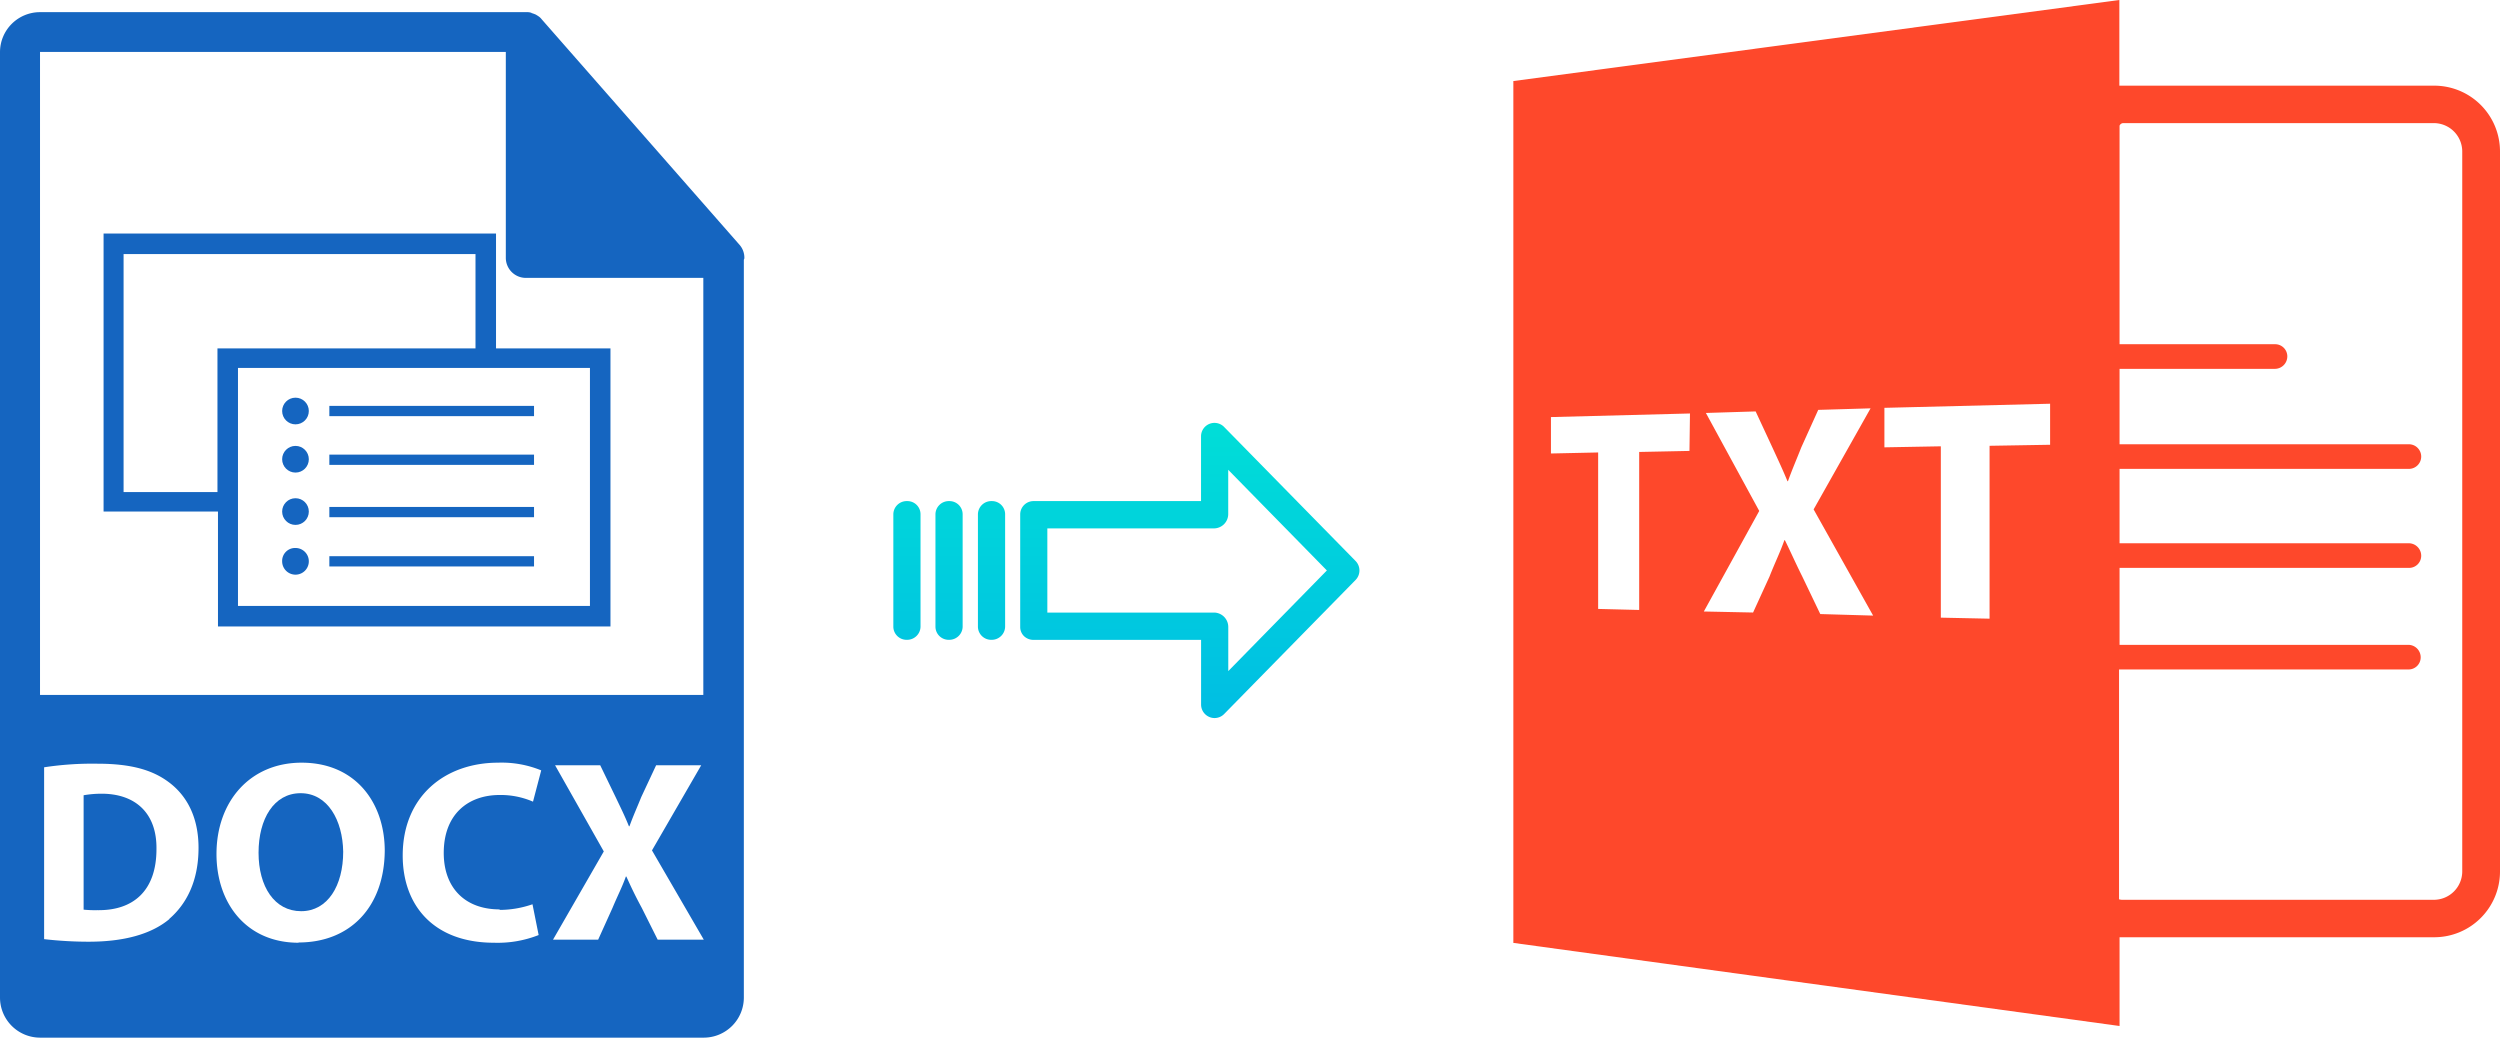 <svg xmlns="http://www.w3.org/2000/svg" xmlns:xlink="http://www.w3.org/1999/xlink" viewBox="0 0 487.33 202.27"><defs><style>.cls-1{fill:#1565c0;}.cls-2{fill:#fe482b;}.cls-3{fill:url(#linear-gradient);}.cls-4{fill:url(#linear-gradient-2);}.cls-5{fill:url(#linear-gradient-3);}.cls-6{fill:url(#linear-gradient-4);}</style><linearGradient id="linear-gradient" x1="231.92" y1="137.66" x2="231.92" y2="18.46" gradientTransform="matrix(1, 0, 0, -1, 0, 190.02)" gradientUnits="userSpaceOnUse"><stop offset="0" stop-color="#00efd1"/><stop offset="1" stop-color="#00acea"/></linearGradient><linearGradient id="linear-gradient-2" x1="193.27" y1="137.66" x2="193.27" y2="18.46" xlink:href="#linear-gradient"/><linearGradient id="linear-gradient-3" x1="185.02" y1="137.66" x2="185.02" y2="18.46" xlink:href="#linear-gradient"/><linearGradient id="linear-gradient-4" x1="176.78" y1="137.66" x2="176.78" y2="18.46" xlink:href="#linear-gradient"/></defs><title>docx to txt</title><g id="Layer_2" data-name="Layer 2"><g id="Layer_2-2" data-name="Layer 2"><g id="Layer_5_Image" data-name="Layer 5 Image"><path class="cls-1" d="M145.1,50.27a3.8,3.8,0,0,0-.9-2.5l-38.6-44h0a2.68,2.68,0,0,0-.8-.7c-.1-.1-.2-.1-.3-.2a6,6,0,0,0-.8-.3c-.1,0-.1-.1-.2-.1a2.74,2.74,0,0,0-.9-.1H7.8A7.8,7.8,0,0,0,0,10.17v184.3a7.82,7.82,0,0,0,7.8,7.8H137.2a7.82,7.82,0,0,0,7.8-7.8V50.62A.64.64,0,0,0,145.1,50.27ZM33,179.17c-3.6,3-9,4.4-15.7,4.4a76.63,76.63,0,0,1-8.7-.5v-33.5a62.4,62.4,0,0,1,10.4-.7c6.5,0,10.7,1.2,13.9,3.6,3.5,2.6,5.8,6.8,5.8,12.8,0,6.55-2.4,11-5.7,13.85Zm25.2,4.6c-10.1,0-16-7.6-16-17.3,0-10.2,6.5-17.8,16.6-17.8,10.5,0,16.2,7.8,16.2,17.2-.1,11-6.8,17.85-16.8,17.85Zm39.2-6.4a19.66,19.66,0,0,0,6.4-1.1l1.2,6a21.76,21.76,0,0,1-8.7,1.5c-11.8,0-17.8-7.3-17.8-17,0-11.6,8.3-18.1,18.6-18.1a20.31,20.31,0,0,1,8.4,1.5l-1.6,6.1a15.8,15.8,0,0,0-6.5-1.3c-6.1,0-10.9,3.7-10.9,11.3,0,6.75,4.1,11,10.9,11Zm30.8,5.8-3.1-6.2c-1.3-2.4-2.1-4.1-3-6.1H122c-.7,2-1.6,3.7-2.6,6.1l-2.8,6.2h-8.8l9.9-17.2-9.5-16.8H117l3,6.2c1,2.1,1.8,3.7,2.6,5.7h.1c.8-2.2,1.5-3.7,2.3-5.7l2.9-6.2h8.79l-9.6,16.6,10.1,17.4ZM7.8,135.47V10.12H98.6V50.27a3.91,3.91,0,0,0,3.9,3.9h34.6v81.3Z"/><path class="cls-1" d="M19.8,154.72a20.59,20.59,0,0,0-3.5.3v22.3a22.16,22.16,0,0,0,2.7.1c7,.1,11.5-3.8,11.5-11.9C30.6,158.52,26.4,154.72,19.8,154.72Z"/><path class="cls-1" d="M58.6,154.62c-5.2,0-8.2,5-8.2,11.6s3.1,11.4,8.3,11.4,8.2-5,8.2-11.6C66.8,159.92,63.9,154.62,58.6,154.62Z"/><path class="cls-1" d="M96.69,67.82V45.52H20.19v54.2h22.3v22.4H119V67.92H96.69Zm-54.2,28.1H24.09V49.52h68.6v18.4H42.39v28Zm72.6,22.2H46.39V71.72H115v46.4Z"/><circle class="cls-1" cx="57.6" cy="80.12" r="2.6"/><rect class="cls-1" x="64.2" y="79.12" width="39.9" height="2"/><circle class="cls-1" cx="57.6" cy="89.52" r="2.6"/><rect class="cls-1" x="64.2" y="88.62" width="39.9" height="2"/><circle class="cls-1" cx="57.6" cy="99.72" r="2.6"/><rect class="cls-1" x="64.2" y="98.82" width="39.9" height="2"/><path class="cls-1" d="M57.6,106.82a2.6,2.6,0,1,1-2.6,2.6,2.52,2.52,0,0,1,2.44-2.6Z"/><rect class="cls-1" x="64.2" y="108.42" width="39.9" height="2"/></g></g><g id="Layer_15" data-name="Layer 15"><g id="Layer_5_Image-2" data-name="Layer 5 Image"><path class="cls-2" d="M413.17,182.7h61.4a12.82,12.82,0,0,0,12.76-12.8V29.5a12.82,12.82,0,0,0-12.8-12.8h-61.4V0L295,15.8v168L413.17,200Zm.7-158.7h60.6a5.54,5.54,0,0,1,5.5,5.5V169.9a5.54,5.54,0,0,1-5.5,5.5h-60.6a2.18,2.18,0,0,1-.8-.1V130.5h56.4a2.36,2.36,0,0,0,2.4-2.34v-.06a2.43,2.43,0,0,0-2.4-2.4h-56.3v-15h56.4a2.36,2.36,0,0,0,2.4-2.34v-.06a2.43,2.43,0,0,0-2.4-2.4h-56.4V91.4h56.4a2.4,2.4,0,1,0,0-4.8h-56.4V71.9h30.3a2.43,2.43,0,0,0,2.4-2.4,2.37,2.37,0,0,0-2.34-2.4H413.17V24.5A.79.79,0,0,1,413.87,24ZM329.33,87.9l-9.8.2v30.8l-8-.2V88.2l-9.2.2V81.3l27.1-.7Zm25.5,31.8-3.5-7.3c-1.4-2.8-2.3-4.9-3.4-7.1h-.1c-.8,2.3-1.8,4.3-2.9,7.1l-3.2,7-9.6-.2,10.8-19.6-10.4-19.1,9.7-.3,3.3,7.1c1.1,2.4,2,4.3,2.9,6.5h.1c.9-2.5,1.7-4.3,2.6-6.6l3.3-7.3,10.2-.3-11.1,19.7,11.6,20.7Zm44.8-33-11.8.2v33.7l-9.5-.2V87l-11,.2V79.5l32.3-.8Z"/></g></g><g id="Layer_3" data-name="Layer 3"><path class="cls-3" d="M238.62,83.23a2.62,2.62,0,0,0-4.5,1.86V97.68h-32.6a2.6,2.6,0,0,0-2.65,2.55v22a2.5,2.5,0,0,0,.77,1.8,2.65,2.65,0,0,0,1.88.7h32.61v12.59a2.63,2.63,0,0,0,1.63,2.45,2.57,2.57,0,0,0,1,.2,2.61,2.61,0,0,0,1.88-.8l25.6-26.11a2.65,2.65,0,0,0,0-3.71Zm.81,47.59v-8.63a2.81,2.81,0,0,0-2.7-2.78H204.16V103h32.56a2.8,2.8,0,0,0,2.7-2.77V91.58l19.23,19.62Z"/><path class="cls-4" d="M193.28,97.68h0a2.6,2.6,0,0,0-2.65,2.55v21.93a2.58,2.58,0,0,0,2.58,2.56h.07a2.61,2.61,0,0,0,2.65-2.55V100.24a2.56,2.56,0,0,0-2.58-2.56Z"/><path class="cls-5" d="M185,97.68h0a2.6,2.6,0,0,0-2.65,2.55v21.93a2.57,2.57,0,0,0,2.58,2.56H185a2.61,2.61,0,0,0,2.65-2.55V100.24a2.57,2.57,0,0,0-2.58-2.56Z"/><path class="cls-6" d="M176.79,97.68h0a2.6,2.6,0,0,0-2.65,2.55v21.93a2.58,2.58,0,0,0,2.58,2.56h.07a2.61,2.61,0,0,0,2.65-2.55V100.24a2.56,2.56,0,0,0-2.58-2.56Z"/></g></g></svg>